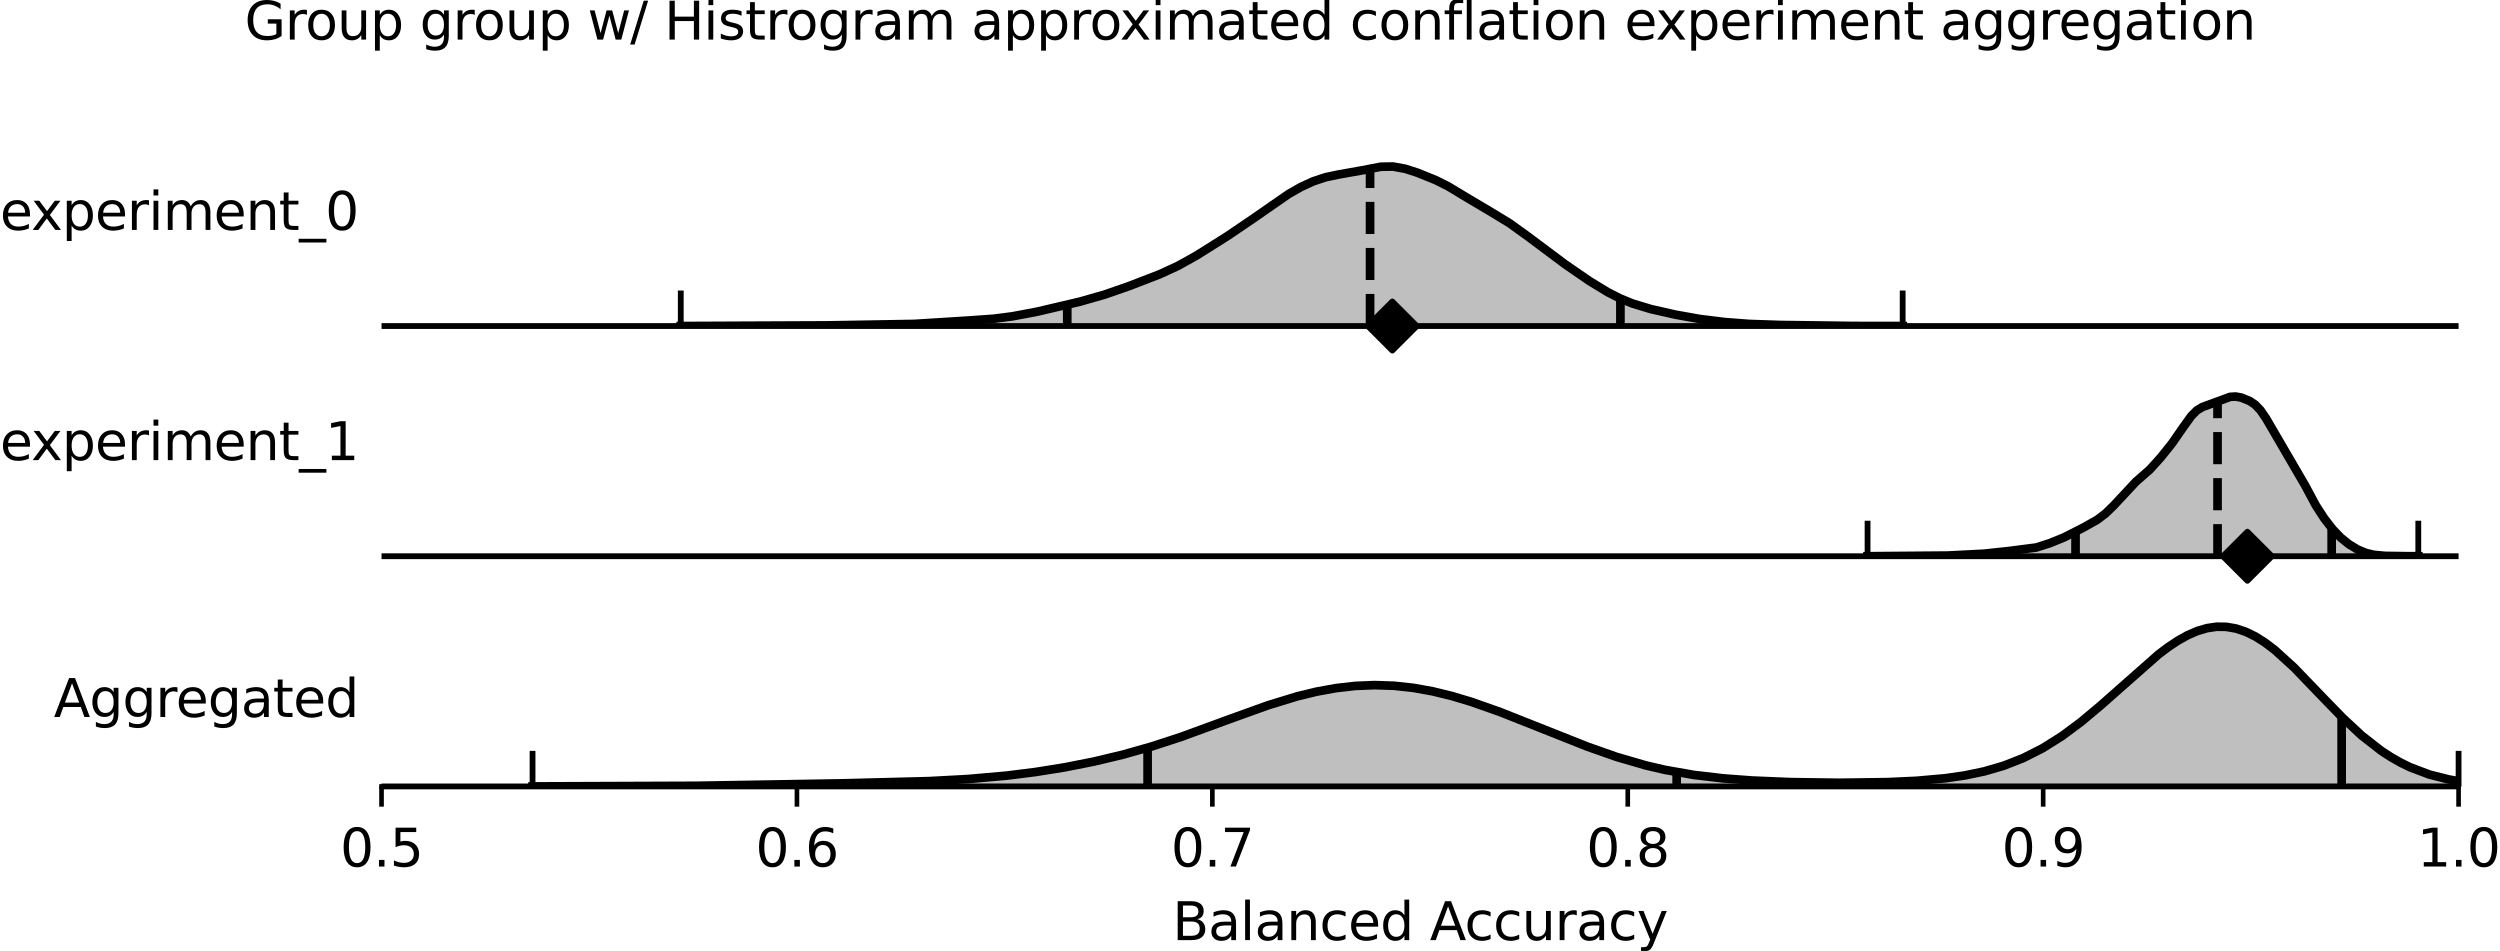 <?xml version="1.0" encoding="utf-8" standalone="no"?>
<!DOCTYPE svg PUBLIC "-//W3C//DTD SVG 1.1//EN"
  "http://www.w3.org/Graphics/SVG/1.1/DTD/svg11.dtd">
<svg xmlns:xlink="http://www.w3.org/1999/xlink" width="431.946pt" height="164.301pt" viewBox="0 0 431.946 164.301" xmlns="http://www.w3.org/2000/svg" version="1.1">
 <defs>
  <style type="text/css">*{stroke-linejoin: round; stroke-linecap: butt}</style>
 </defs>
 <g id="figure_1">
  <g id="patch_1">
   <path d="M 0 164.301
L 431.946 164.301
L 431.946 0
L 0 0
L 0 164.301
z
" style="fill: none"/>
  </g>
  <g id="axes_1">
   <g id="patch_2">
    <path d="M 65.921 56.333
L 424.79 56.333
L 424.79 27.36
L 65.921 27.36
L 65.921 56.333
z
" style="fill: none"/>
   </g>
   <g id="FillBetweenPolyCollection_1">
    <defs>
     <path id="m23f44a1546" d="M 117.622 -107.967
L 117.622 -107.968
L 118.683 -107.968
L 119.744 -107.968
L 120.805 -107.969
L 121.866 -107.971
L 122.926 -107.974
L 123.987 -107.978
L 125.048 -107.984
L 126.109 -107.991
L 127.17 -108
L 128.231 -108.01
L 129.292 -108.02
L 130.353 -108.029
L 131.414 -108.036
L 132.474 -108.04
L 133.535 -108.041
L 134.596 -108.04
L 135.657 -108.038
L 136.718 -108.036
L 137.779 -108.036
L 138.84 -108.039
L 139.901 -108.046
L 140.962 -108.056
L 142.022 -108.068
L 143.083 -108.082
L 144.144 -108.095
L 145.205 -108.108
L 146.266 -108.118
L 147.327 -108.127
L 148.388 -108.134
L 149.449 -108.138
L 150.51 -108.141
L 151.57 -108.144
L 152.631 -108.149
L 153.692 -108.161
L 154.753 -108.182
L 155.814 -108.217
L 156.875 -108.266
L 157.936 -108.331
L 158.997 -108.408
L 160.058 -108.492
L 161.119 -108.576
L 162.179 -108.656
L 163.24 -108.726
L 164.301 -108.786
L 165.362 -108.836
L 166.423 -108.882
L 167.484 -108.929
L 168.545 -108.983
L 169.606 -109.049
L 170.667 -109.131
L 171.727 -109.23
L 172.788 -109.349
L 173.849 -109.487
L 174.91 -109.644
L 175.971 -109.818
L 177.032 -110.01
L 178.093 -110.218
L 179.154 -110.44
L 180.215 -110.673
L 181.275 -110.914
L 182.336 -111.159
L 183.397 -111.408
L 184.458 -111.659
L 185.519 -111.915
L 186.58 -112.179
L 187.641 -112.456
L 188.702 -112.749
L 189.763 -113.061
L 190.823 -113.391
L 191.884 -113.74
L 192.945 -114.104
L 194.006 -114.48
L 195.067 -114.866
L 196.128 -115.26
L 197.189 -115.66
L 198.25 -116.066
L 199.311 -116.482
L 200.371 -116.914
L 201.432 -117.369
L 202.493 -117.855
L 203.554 -118.377
L 204.615 -118.937
L 205.676 -119.531
L 206.737 -120.154
L 207.798 -120.798
L 208.859 -121.457
L 209.919 -122.127
L 210.98 -122.805
L 212.041 -123.492
L 213.102 -124.19
L 214.163 -124.901
L 215.224 -125.628
L 216.285 -126.37
L 217.346 -127.125
L 218.407 -127.886
L 219.467 -128.644
L 220.528 -129.388
L 221.589 -130.105
L 222.65 -130.784
L 223.711 -131.416
L 224.772 -131.994
L 225.833 -132.513
L 226.894 -132.968
L 227.955 -133.354
L 229.015 -133.671
L 230.076 -133.922
L 231.137 -134.122
L 232.198 -134.294
L 233.259 -134.466
L 234.32 -134.659
L 235.381 -134.878
L 236.442 -135.111
L 237.503 -135.327
L 238.563 -135.489
L 239.624 -135.561
L 240.685 -135.524
L 241.746 -135.377
L 242.807 -135.133
L 243.868 -134.817
L 244.929 -134.452
L 245.99 -134.052
L 247.051 -133.624
L 248.112 -133.161
L 249.172 -132.654
L 250.233 -132.094
L 251.294 -131.484
L 252.355 -130.836
L 253.416 -130.171
L 254.477 -129.511
L 255.538 -128.872
L 256.599 -128.256
L 257.66 -127.652
L 258.72 -127.041
L 259.781 -126.401
L 260.842 -125.718
L 261.903 -124.987
L 262.964 -124.216
L 264.025 -123.419
L 265.086 -122.609
L 266.147 -121.8
L 267.208 -120.999
L 268.268 -120.209
L 269.329 -119.429
L 270.39 -118.661
L 271.451 -117.906
L 272.512 -117.165
L 273.573 -116.442
L 274.634 -115.739
L 275.695 -115.061
L 276.756 -114.413
L 277.816 -113.802
L 278.877 -113.238
L 279.938 -112.725
L 280.999 -112.267
L 282.06 -111.861
L 283.121 -111.502
L 284.182 -111.183
L 285.243 -110.895
L 286.304 -110.631
L 287.364 -110.386
L 288.425 -110.154
L 289.486 -109.935
L 290.547 -109.726
L 291.608 -109.53
L 292.669 -109.347
L 293.73 -109.179
L 294.791 -109.026
L 295.852 -108.889
L 296.912 -108.766
L 297.973 -108.656
L 299.034 -108.557
L 300.095 -108.47
L 301.156 -108.393
L 302.217 -108.329
L 303.278 -108.277
L 304.339 -108.236
L 305.4 -108.204
L 306.46 -108.177
L 307.521 -108.153
L 308.582 -108.129
L 309.643 -108.105
L 310.704 -108.081
L 311.765 -108.059
L 312.826 -108.039
L 313.887 -108.022
L 314.948 -108.01
L 316.008 -108.001
L 317.069 -107.994
L 318.13 -107.989
L 319.191 -107.985
L 320.252 -107.981
L 321.313 -107.977
L 322.374 -107.974
L 323.435 -107.972
L 324.496 -107.97
L 325.557 -107.969
L 326.617 -107.968
L 327.678 -107.968
L 328.739 -107.967
L 328.739 -107.967
L 328.739 -107.967
L 327.678 -107.967
L 326.617 -107.967
L 325.557 -107.967
L 324.496 -107.967
L 323.435 -107.967
L 322.374 -107.967
L 321.313 -107.967
L 320.252 -107.967
L 319.191 -107.967
L 318.13 -107.967
L 317.069 -107.967
L 316.008 -107.967
L 314.948 -107.967
L 313.887 -107.967
L 312.826 -107.967
L 311.765 -107.967
L 310.704 -107.967
L 309.643 -107.967
L 308.582 -107.967
L 307.521 -107.967
L 306.46 -107.967
L 305.4 -107.967
L 304.339 -107.967
L 303.278 -107.967
L 302.217 -107.967
L 301.156 -107.967
L 300.095 -107.967
L 299.034 -107.967
L 297.973 -107.967
L 296.912 -107.967
L 295.852 -107.967
L 294.791 -107.967
L 293.73 -107.967
L 292.669 -107.967
L 291.608 -107.967
L 290.547 -107.967
L 289.486 -107.967
L 288.425 -107.967
L 287.364 -107.967
L 286.304 -107.967
L 285.243 -107.967
L 284.182 -107.967
L 283.121 -107.967
L 282.06 -107.967
L 280.999 -107.967
L 279.938 -107.967
L 278.877 -107.967
L 277.816 -107.967
L 276.756 -107.967
L 275.695 -107.967
L 274.634 -107.967
L 273.573 -107.967
L 272.512 -107.967
L 271.451 -107.967
L 270.39 -107.967
L 269.329 -107.967
L 268.268 -107.967
L 267.208 -107.967
L 266.147 -107.967
L 265.086 -107.967
L 264.025 -107.967
L 262.964 -107.967
L 261.903 -107.967
L 260.842 -107.967
L 259.781 -107.967
L 258.72 -107.967
L 257.66 -107.967
L 256.599 -107.967
L 255.538 -107.967
L 254.477 -107.967
L 253.416 -107.967
L 252.355 -107.967
L 251.294 -107.967
L 250.233 -107.967
L 249.172 -107.967
L 248.112 -107.967
L 247.051 -107.967
L 245.99 -107.967
L 244.929 -107.967
L 243.868 -107.967
L 242.807 -107.967
L 241.746 -107.967
L 240.685 -107.967
L 239.624 -107.967
L 238.563 -107.967
L 237.503 -107.967
L 236.442 -107.967
L 235.381 -107.967
L 234.32 -107.967
L 233.259 -107.967
L 232.198 -107.967
L 231.137 -107.967
L 230.076 -107.967
L 229.015 -107.967
L 227.955 -107.967
L 226.894 -107.967
L 225.833 -107.967
L 224.772 -107.967
L 223.711 -107.967
L 222.65 -107.967
L 221.589 -107.967
L 220.528 -107.967
L 219.467 -107.967
L 218.407 -107.967
L 217.346 -107.967
L 216.285 -107.967
L 215.224 -107.967
L 214.163 -107.967
L 213.102 -107.967
L 212.041 -107.967
L 210.98 -107.967
L 209.919 -107.967
L 208.859 -107.967
L 207.798 -107.967
L 206.737 -107.967
L 205.676 -107.967
L 204.615 -107.967
L 203.554 -107.967
L 202.493 -107.967
L 201.432 -107.967
L 200.371 -107.967
L 199.311 -107.967
L 198.25 -107.967
L 197.189 -107.967
L 196.128 -107.967
L 195.067 -107.967
L 194.006 -107.967
L 192.945 -107.967
L 191.884 -107.967
L 190.823 -107.967
L 189.763 -107.967
L 188.702 -107.967
L 187.641 -107.967
L 186.58 -107.967
L 185.519 -107.967
L 184.458 -107.967
L 183.397 -107.967
L 182.336 -107.967
L 181.275 -107.967
L 180.215 -107.967
L 179.154 -107.967
L 178.093 -107.967
L 177.032 -107.967
L 175.971 -107.967
L 174.91 -107.967
L 173.849 -107.967
L 172.788 -107.967
L 171.727 -107.967
L 170.667 -107.967
L 169.606 -107.967
L 168.545 -107.967
L 167.484 -107.967
L 166.423 -107.967
L 165.362 -107.967
L 164.301 -107.967
L 163.24 -107.967
L 162.179 -107.967
L 161.119 -107.967
L 160.058 -107.967
L 158.997 -107.967
L 157.936 -107.967
L 156.875 -107.967
L 155.814 -107.967
L 154.753 -107.967
L 153.692 -107.967
L 152.631 -107.967
L 151.57 -107.967
L 150.51 -107.967
L 149.449 -107.967
L 148.388 -107.967
L 147.327 -107.967
L 146.266 -107.967
L 145.205 -107.967
L 144.144 -107.967
L 143.083 -107.967
L 142.022 -107.967
L 140.962 -107.967
L 139.901 -107.967
L 138.84 -107.967
L 137.779 -107.967
L 136.718 -107.967
L 135.657 -107.967
L 134.596 -107.967
L 133.535 -107.967
L 132.474 -107.967
L 131.414 -107.967
L 130.353 -107.967
L 129.292 -107.967
L 128.231 -107.967
L 127.17 -107.967
L 126.109 -107.967
L 125.048 -107.967
L 123.987 -107.967
L 122.926 -107.967
L 121.866 -107.967
L 120.805 -107.967
L 119.744 -107.967
L 118.683 -107.967
L 117.622 -107.967
z
" style="stroke: #808080; stroke-opacity: 0.5"/>
    </defs>
    <g clip-path="url(#pe432bc657a)">
     <use xlink:href="#m23f44a1546" x="0" y="164.301" style="fill: #808080; fill-opacity: 0.5; stroke: #808080; stroke-opacity: 0.5"/>
    </g>
   </g>
   <g id="LineCollection_1">
    <path d="M 236.717 56.333
L 236.717 29.133
" clip-path="url(#pe432bc657a)" style="fill: none; stroke-dasharray: 5.55,2.4; stroke-dashoffset: 0; stroke: #000000; stroke-width: 1.5"/>
   </g>
   <g id="LineCollection_2">
    <path d="M 184.397 56.333
L 184.397 52.656
" clip-path="url(#pe432bc657a)" style="fill: none; stroke: #000000; stroke-width: 1.5"/>
   </g>
   <g id="LineCollection_3">
    <path d="M 279.972 56.333
L 279.972 51.59
" clip-path="url(#pe432bc657a)" style="fill: none; stroke: #000000; stroke-width: 1.5"/>
   </g>
   <g id="matplotlib.axis_1"/>
   <g id="matplotlib.axis_2">
    <g id="text_1">
     <!-- experiment_0 -->
     <g transform="translate(0 39.725) scale(0.09 -0.09)">
      <defs>
       <path id="DejaVuSans-65" d="M 3597 1894
L 3597 1613
L 953 1613
Q 991 1019 1311 708
Q 1631 397 2203 397
Q 2534 397 2845 478
Q 3156 559 3463 722
L 3463 178
Q 3153 47 2828 -22
Q 2503 -91 2169 -91
Q 1331 -91 842 396
Q 353 884 353 1716
Q 353 2575 817 3079
Q 1281 3584 2069 3584
Q 2775 3584 3186 3129
Q 3597 2675 3597 1894
z
M 3022 2063
Q 3016 2534 2758 2815
Q 2500 3097 2075 3097
Q 1594 3097 1305 2825
Q 1016 2553 972 2059
L 3022 2063
z
" transform="scale(0.016)"/>
       <path id="DejaVuSans-78" d="M 3513 3500
L 2247 1797
L 3578 0
L 2900 0
L 1881 1375
L 863 0
L 184 0
L 1544 1831
L 300 3500
L 978 3500
L 1906 2253
L 2834 3500
L 3513 3500
z
" transform="scale(0.016)"/>
       <path id="DejaVuSans-70" d="M 1159 525
L 1159 -1331
L 581 -1331
L 581 3500
L 1159 3500
L 1159 2969
Q 1341 3281 1617 3432
Q 1894 3584 2278 3584
Q 2916 3584 3314 3078
Q 3713 2572 3713 1747
Q 3713 922 3314 415
Q 2916 -91 2278 -91
Q 1894 -91 1617 61
Q 1341 213 1159 525
z
M 3116 1747
Q 3116 2381 2855 2742
Q 2594 3103 2138 3103
Q 1681 3103 1420 2742
Q 1159 2381 1159 1747
Q 1159 1113 1420 752
Q 1681 391 2138 391
Q 2594 391 2855 752
Q 3116 1113 3116 1747
z
" transform="scale(0.016)"/>
       <path id="DejaVuSans-72" d="M 2631 2963
Q 2534 3019 2420 3045
Q 2306 3072 2169 3072
Q 1681 3072 1420 2755
Q 1159 2438 1159 1844
L 1159 0
L 581 0
L 581 3500
L 1159 3500
L 1159 2956
Q 1341 3275 1631 3429
Q 1922 3584 2338 3584
Q 2397 3584 2469 3576
Q 2541 3569 2628 3553
L 2631 2963
z
" transform="scale(0.016)"/>
       <path id="DejaVuSans-69" d="M 603 3500
L 1178 3500
L 1178 0
L 603 0
L 603 3500
z
M 603 4863
L 1178 4863
L 1178 4134
L 603 4134
L 603 4863
z
" transform="scale(0.016)"/>
       <path id="DejaVuSans-6d" d="M 3328 2828
Q 3544 3216 3844 3400
Q 4144 3584 4550 3584
Q 5097 3584 5394 3201
Q 5691 2819 5691 2113
L 5691 0
L 5113 0
L 5113 2094
Q 5113 2597 4934 2840
Q 4756 3084 4391 3084
Q 3944 3084 3684 2787
Q 3425 2491 3425 1978
L 3425 0
L 2847 0
L 2847 2094
Q 2847 2600 2669 2842
Q 2491 3084 2119 3084
Q 1678 3084 1418 2786
Q 1159 2488 1159 1978
L 1159 0
L 581 0
L 581 3500
L 1159 3500
L 1159 2956
Q 1356 3278 1631 3431
Q 1906 3584 2284 3584
Q 2666 3584 2933 3390
Q 3200 3197 3328 2828
z
" transform="scale(0.016)"/>
       <path id="DejaVuSans-6e" d="M 3513 2113
L 3513 0
L 2938 0
L 2938 2094
Q 2938 2591 2744 2837
Q 2550 3084 2163 3084
Q 1697 3084 1428 2787
Q 1159 2491 1159 1978
L 1159 0
L 581 0
L 581 3500
L 1159 3500
L 1159 2956
Q 1366 3272 1645 3428
Q 1925 3584 2291 3584
Q 2894 3584 3203 3211
Q 3513 2838 3513 2113
z
" transform="scale(0.016)"/>
       <path id="DejaVuSans-74" d="M 1172 4494
L 1172 3500
L 2356 3500
L 2356 3053
L 1172 3053
L 1172 1153
Q 1172 725 1289 603
Q 1406 481 1766 481
L 2356 481
L 2356 0
L 1766 0
Q 1100 0 847 248
Q 594 497 594 1153
L 594 3053
L 172 3053
L 172 3500
L 594 3500
L 594 4494
L 1172 4494
z
" transform="scale(0.016)"/>
       <path id="DejaVuSans-5f" d="M 3263 -1063
L 3263 -1509
L -63 -1509
L -63 -1063
L 3263 -1063
z
" transform="scale(0.016)"/>
       <path id="DejaVuSans-30" d="M 2034 4250
Q 1547 4250 1301 3770
Q 1056 3291 1056 2328
Q 1056 1369 1301 889
Q 1547 409 2034 409
Q 2525 409 2770 889
Q 3016 1369 3016 2328
Q 3016 3291 2770 3770
Q 2525 4250 2034 4250
z
M 2034 4750
Q 2819 4750 3233 4129
Q 3647 3509 3647 2328
Q 3647 1150 3233 529
Q 2819 -91 2034 -91
Q 1250 -91 836 529
Q 422 1150 422 2328
Q 422 3509 836 4129
Q 1250 4750 2034 4750
z
" transform="scale(0.016)"/>
      </defs>
      <use xlink:href="#DejaVuSans-65"/>
      <use xlink:href="#DejaVuSans-78" transform="translate(59.773 0)"/>
      <use xlink:href="#DejaVuSans-70" transform="translate(118.953 0)"/>
      <use xlink:href="#DejaVuSans-65" transform="translate(182.43 0)"/>
      <use xlink:href="#DejaVuSans-72" transform="translate(243.953 0)"/>
      <use xlink:href="#DejaVuSans-69" transform="translate(285.066 0)"/>
      <use xlink:href="#DejaVuSans-6d" transform="translate(312.85 0)"/>
      <use xlink:href="#DejaVuSans-65" transform="translate(410.262 0)"/>
      <use xlink:href="#DejaVuSans-6e" transform="translate(471.785 0)"/>
      <use xlink:href="#DejaVuSans-74" transform="translate(535.164 0)"/>
      <use xlink:href="#DejaVuSans-5f" transform="translate(574.373 0)"/>
      <use xlink:href="#DejaVuSans-30" transform="translate(624.373 0)"/>
     </g>
    </g>
   </g>
   <g id="line2d_1">
    <path d="M 117.622 56.333
L 143.083 56.219
L 157.936 55.969
L 167.484 55.371
L 171.727 55.07
L 174.91 54.657
L 179.154 53.86
L 186.58 52.121
L 190.823 50.909
L 195.067 49.434
L 200.371 47.387
L 203.554 45.923
L 206.737 44.147
L 212.041 40.808
L 216.285 37.931
L 222.65 33.517
L 224.772 32.307
L 226.894 31.333
L 229.015 30.63
L 231.137 30.179
L 235.381 29.422
L 238.563 28.812
L 240.685 28.776
L 242.807 29.167
L 244.929 29.849
L 248.112 31.14
L 250.233 32.207
L 253.416 34.13
L 257.66 36.649
L 260.842 38.583
L 264.025 40.882
L 270.39 45.64
L 274.634 48.561
L 277.816 50.498
L 279.938 51.575
L 282.06 52.44
L 285.243 53.405
L 289.486 54.366
L 293.73 55.122
L 297.973 55.644
L 302.217 55.971
L 307.521 56.148
L 320.252 56.32
L 328.739 56.333
L 328.739 56.333
" clip-path="url(#pe432bc657a)" style="fill: none; stroke: #000000; stroke-width: 1.5; stroke-linecap: square"/>
   </g>
   <g id="PathCollection_1">
    <defs>
     <path id="m152ead2de3" d="M -0 4.243
L 4.243 0
L 0 -4.243
L -4.243 -0
z
" style="stroke: #000000"/>
    </defs>
    <g>
     <use xlink:href="#m152ead2de3" x="240.562" y="56.333" style="stroke: #000000"/>
    </g>
   </g>
   <g id="LineCollection_4">
    <path d="M 424.79 56.333
L 65.921 56.333
" style="fill: none; stroke: #000000"/>
   </g>
   <g id="LineCollection_5">
    <path d="M 117.622 56.333
L 117.622 50.192
" style="fill: none; stroke: #000000"/>
   </g>
   <g id="LineCollection_6">
    <path d="M 328.739 56.333
L 328.739 50.192
" style="fill: none; stroke: #000000"/>
   </g>
  </g>
  <g id="axes_2">
   <g id="patch_3">
    <path d="M 65.921 96.107
L 424.79 96.107
L 424.79 67.133
L 65.921 67.133
L 65.921 96.107
z
" style="fill: none"/>
   </g>
   <g id="FillBetweenPolyCollection_2">
    <defs>
     <path id="me7e0dd14dd" d="M 322.674 -68.194
L 322.674 -68.194
L 323.152 -68.194
L 323.631 -68.195
L 324.109 -68.196
L 324.587 -68.197
L 325.065 -68.199
L 325.543 -68.201
L 326.021 -68.205
L 326.5 -68.21
L 326.978 -68.215
L 327.456 -68.221
L 327.934 -68.228
L 328.412 -68.235
L 328.89 -68.243
L 329.369 -68.251
L 329.847 -68.26
L 330.325 -68.269
L 330.803 -68.278
L 331.281 -68.285
L 331.759 -68.29
L 332.238 -68.292
L 332.716 -68.291
L 333.194 -68.287
L 333.672 -68.282
L 334.15 -68.278
L 334.628 -68.277
L 335.107 -68.279
L 335.585 -68.286
L 336.063 -68.297
L 336.541 -68.311
L 337.019 -68.328
L 337.497 -68.345
L 337.976 -68.363
L 338.454 -68.38
L 338.932 -68.397
L 339.41 -68.415
L 339.888 -68.435
L 340.366 -68.458
L 340.845 -68.486
L 341.323 -68.518
L 341.801 -68.553
L 342.279 -68.59
L 342.757 -68.629
L 343.235 -68.669
L 343.714 -68.709
L 344.192 -68.752
L 344.67 -68.799
L 345.148 -68.851
L 345.626 -68.907
L 346.104 -68.968
L 346.583 -69.029
L 347.061 -69.089
L 347.539 -69.143
L 348.017 -69.191
L 348.495 -69.232
L 348.973 -69.269
L 349.452 -69.308
L 349.93 -69.355
L 350.408 -69.415
L 350.886 -69.493
L 351.364 -69.59
L 351.842 -69.706
L 352.321 -69.837
L 352.799 -69.983
L 353.277 -70.139
L 353.755 -70.305
L 354.233 -70.477
L 354.711 -70.656
L 355.19 -70.842
L 355.668 -71.036
L 356.146 -71.24
L 356.624 -71.454
L 357.102 -71.679
L 357.58 -71.914
L 358.059 -72.158
L 358.537 -72.406
L 359.015 -72.656
L 359.493 -72.905
L 359.971 -73.152
L 360.449 -73.4
L 360.928 -73.652
L 361.406 -73.915
L 361.884 -74.195
L 362.362 -74.499
L 362.84 -74.831
L 363.318 -75.193
L 363.797 -75.589
L 364.275 -76.018
L 364.753 -76.483
L 365.231 -76.981
L 365.709 -77.51
L 366.187 -78.059
L 366.666 -78.617
L 367.144 -79.169
L 367.622 -79.699
L 368.1 -80.197
L 368.578 -80.658
L 369.056 -81.085
L 369.535 -81.489
L 370.013 -81.886
L 370.491 -82.291
L 370.969 -82.719
L 371.447 -83.177
L 371.925 -83.669
L 372.404 -84.191
L 372.882 -84.735
L 373.36 -85.296
L 373.838 -85.87
L 374.316 -86.457
L 374.794 -87.061
L 375.273 -87.688
L 375.751 -88.342
L 376.229 -89.024
L 376.707 -89.729
L 377.185 -90.445
L 377.663 -91.153
L 378.142 -91.826
L 378.62 -92.439
L 379.098 -92.967
L 379.576 -93.397
L 380.054 -93.728
L 380.532 -93.974
L 381.011 -94.162
L 381.489 -94.32
L 381.967 -94.478
L 382.445 -94.651
L 382.923 -94.845
L 383.401 -95.053
L 383.88 -95.262
L 384.358 -95.455
L 384.836 -95.616
L 385.314 -95.73
L 385.792 -95.788
L 386.27 -95.785
L 386.749 -95.723
L 387.227 -95.61
L 387.705 -95.455
L 388.183 -95.263
L 388.661 -95.032
L 389.139 -94.751
L 389.618 -94.399
L 390.096 -93.954
L 390.574 -93.403
L 391.052 -92.747
L 391.53 -91.999
L 392.008 -91.191
L 392.487 -90.354
L 392.965 -89.522
L 393.443 -88.713
L 393.921 -87.937
L 394.399 -87.186
L 394.877 -86.448
L 395.356 -85.703
L 395.834 -84.934
L 396.312 -84.126
L 396.79 -83.275
L 397.268 -82.381
L 397.746 -81.456
L 398.225 -80.517
L 398.703 -79.581
L 399.181 -78.667
L 399.659 -77.791
L 400.137 -76.959
L 400.615 -76.176
L 401.094 -75.439
L 401.572 -74.745
L 402.05 -74.09
L 402.528 -73.472
L 403.006 -72.891
L 403.484 -72.351
L 403.963 -71.851
L 404.441 -71.393
L 404.919 -70.976
L 405.397 -70.595
L 405.875 -70.247
L 406.353 -69.929
L 406.832 -69.639
L 407.31 -69.376
L 407.788 -69.144
L 408.266 -68.941
L 408.744 -68.771
L 409.222 -68.63
L 409.701 -68.518
L 410.179 -68.43
L 410.657 -68.364
L 411.135 -68.315
L 411.613 -68.28
L 412.091 -68.255
L 412.57 -68.237
L 413.048 -68.225
L 413.526 -68.216
L 414.004 -68.209
L 414.482 -68.205
L 414.96 -68.201
L 415.439 -68.198
L 415.917 -68.197
L 416.395 -68.195
L 416.873 -68.195
L 417.351 -68.194
L 417.829 -68.194
L 417.829 -68.194
L 417.829 -68.194
L 417.351 -68.194
L 416.873 -68.194
L 416.395 -68.194
L 415.917 -68.194
L 415.439 -68.194
L 414.96 -68.194
L 414.482 -68.194
L 414.004 -68.194
L 413.526 -68.194
L 413.048 -68.194
L 412.57 -68.194
L 412.091 -68.194
L 411.613 -68.194
L 411.135 -68.194
L 410.657 -68.194
L 410.179 -68.194
L 409.701 -68.194
L 409.222 -68.194
L 408.744 -68.194
L 408.266 -68.194
L 407.788 -68.194
L 407.31 -68.194
L 406.832 -68.194
L 406.353 -68.194
L 405.875 -68.194
L 405.397 -68.194
L 404.919 -68.194
L 404.441 -68.194
L 403.963 -68.194
L 403.484 -68.194
L 403.006 -68.194
L 402.528 -68.194
L 402.05 -68.194
L 401.572 -68.194
L 401.094 -68.194
L 400.615 -68.194
L 400.137 -68.194
L 399.659 -68.194
L 399.181 -68.194
L 398.703 -68.194
L 398.225 -68.194
L 397.746 -68.194
L 397.268 -68.194
L 396.79 -68.194
L 396.312 -68.194
L 395.834 -68.194
L 395.356 -68.194
L 394.877 -68.194
L 394.399 -68.194
L 393.921 -68.194
L 393.443 -68.194
L 392.965 -68.194
L 392.487 -68.194
L 392.008 -68.194
L 391.53 -68.194
L 391.052 -68.194
L 390.574 -68.194
L 390.096 -68.194
L 389.618 -68.194
L 389.139 -68.194
L 388.661 -68.194
L 388.183 -68.194
L 387.705 -68.194
L 387.227 -68.194
L 386.749 -68.194
L 386.27 -68.194
L 385.792 -68.194
L 385.314 -68.194
L 384.836 -68.194
L 384.358 -68.194
L 383.88 -68.194
L 383.401 -68.194
L 382.923 -68.194
L 382.445 -68.194
L 381.967 -68.194
L 381.489 -68.194
L 381.011 -68.194
L 380.532 -68.194
L 380.054 -68.194
L 379.576 -68.194
L 379.098 -68.194
L 378.62 -68.194
L 378.142 -68.194
L 377.663 -68.194
L 377.185 -68.194
L 376.707 -68.194
L 376.229 -68.194
L 375.751 -68.194
L 375.273 -68.194
L 374.794 -68.194
L 374.316 -68.194
L 373.838 -68.194
L 373.36 -68.194
L 372.882 -68.194
L 372.404 -68.194
L 371.925 -68.194
L 371.447 -68.194
L 370.969 -68.194
L 370.491 -68.194
L 370.013 -68.194
L 369.535 -68.194
L 369.056 -68.194
L 368.578 -68.194
L 368.1 -68.194
L 367.622 -68.194
L 367.144 -68.194
L 366.666 -68.194
L 366.187 -68.194
L 365.709 -68.194
L 365.231 -68.194
L 364.753 -68.194
L 364.275 -68.194
L 363.797 -68.194
L 363.318 -68.194
L 362.84 -68.194
L 362.362 -68.194
L 361.884 -68.194
L 361.406 -68.194
L 360.928 -68.194
L 360.449 -68.194
L 359.971 -68.194
L 359.493 -68.194
L 359.015 -68.194
L 358.537 -68.194
L 358.059 -68.194
L 357.58 -68.194
L 357.102 -68.194
L 356.624 -68.194
L 356.146 -68.194
L 355.668 -68.194
L 355.19 -68.194
L 354.711 -68.194
L 354.233 -68.194
L 353.755 -68.194
L 353.277 -68.194
L 352.799 -68.194
L 352.321 -68.194
L 351.842 -68.194
L 351.364 -68.194
L 350.886 -68.194
L 350.408 -68.194
L 349.93 -68.194
L 349.452 -68.194
L 348.973 -68.194
L 348.495 -68.194
L 348.017 -68.194
L 347.539 -68.194
L 347.061 -68.194
L 346.583 -68.194
L 346.104 -68.194
L 345.626 -68.194
L 345.148 -68.194
L 344.67 -68.194
L 344.192 -68.194
L 343.714 -68.194
L 343.235 -68.194
L 342.757 -68.194
L 342.279 -68.194
L 341.801 -68.194
L 341.323 -68.194
L 340.845 -68.194
L 340.366 -68.194
L 339.888 -68.194
L 339.41 -68.194
L 338.932 -68.194
L 338.454 -68.194
L 337.976 -68.194
L 337.497 -68.194
L 337.019 -68.194
L 336.541 -68.194
L 336.063 -68.194
L 335.585 -68.194
L 335.107 -68.194
L 334.628 -68.194
L 334.15 -68.194
L 333.672 -68.194
L 333.194 -68.194
L 332.716 -68.194
L 332.238 -68.194
L 331.759 -68.194
L 331.281 -68.194
L 330.803 -68.194
L 330.325 -68.194
L 329.847 -68.194
L 329.369 -68.194
L 328.89 -68.194
L 328.412 -68.194
L 327.934 -68.194
L 327.456 -68.194
L 326.978 -68.194
L 326.5 -68.194
L 326.021 -68.194
L 325.543 -68.194
L 325.065 -68.194
L 324.587 -68.194
L 324.109 -68.194
L 323.631 -68.194
L 323.152 -68.194
L 322.674 -68.194
z
" style="stroke: #808080; stroke-opacity: 0.5"/>
    </defs>
    <g clip-path="url(#p5562b90744)">
     <use xlink:href="#me7e0dd14dd" x="0" y="164.301" style="fill: #808080; fill-opacity: 0.5; stroke: #808080; stroke-opacity: 0.5"/>
    </g>
   </g>
   <g id="LineCollection_7">
    <path d="M 383.143 96.107
L 383.143 69.36
" clip-path="url(#p5562b90744)" style="fill: none; stroke-dasharray: 5.55,2.4; stroke-dashoffset: 0; stroke: #000000; stroke-width: 1.5"/>
   </g>
   <g id="LineCollection_8">
    <path d="M 358.609 96.107
L 358.609 91.857
" clip-path="url(#p5562b90744)" style="fill: none; stroke: #000000; stroke-width: 1.5"/>
   </g>
   <g id="LineCollection_9">
    <path d="M 402.864 96.107
L 402.864 91.236
" clip-path="url(#p5562b90744)" style="fill: none; stroke: #000000; stroke-width: 1.5"/>
   </g>
   <g id="matplotlib.axis_3"/>
   <g id="matplotlib.axis_4">
    <g id="text_2">
     <!-- experiment_1 -->
     <g transform="translate(0 79.498) scale(0.09 -0.09)">
      <defs>
       <path id="DejaVuSans-31" d="M 794 531
L 1825 531
L 1825 4091
L 703 3866
L 703 4441
L 1819 4666
L 2450 4666
L 2450 531
L 3481 531
L 3481 0
L 794 0
L 794 531
z
" transform="scale(0.016)"/>
      </defs>
      <use xlink:href="#DejaVuSans-65"/>
      <use xlink:href="#DejaVuSans-78" transform="translate(59.773 0)"/>
      <use xlink:href="#DejaVuSans-70" transform="translate(118.953 0)"/>
      <use xlink:href="#DejaVuSans-65" transform="translate(182.43 0)"/>
      <use xlink:href="#DejaVuSans-72" transform="translate(243.953 0)"/>
      <use xlink:href="#DejaVuSans-69" transform="translate(285.066 0)"/>
      <use xlink:href="#DejaVuSans-6d" transform="translate(312.85 0)"/>
      <use xlink:href="#DejaVuSans-65" transform="translate(410.262 0)"/>
      <use xlink:href="#DejaVuSans-6e" transform="translate(471.785 0)"/>
      <use xlink:href="#DejaVuSans-74" transform="translate(535.164 0)"/>
      <use xlink:href="#DejaVuSans-5f" transform="translate(574.373 0)"/>
      <use xlink:href="#DejaVuSans-31" transform="translate(624.373 0)"/>
     </g>
    </g>
   </g>
   <g id="line2d_2">
    <path d="M 322.674 96.106
L 336.541 95.99
L 342.757 95.672
L 347.061 95.212
L 351.842 94.595
L 354.233 93.824
L 356.624 92.847
L 359.971 91.148
L 362.362 89.802
L 363.797 88.712
L 365.231 87.319
L 369.056 83.216
L 371.447 81.123
L 373.36 79.005
L 375.273 76.613
L 377.185 73.855
L 378.62 71.862
L 379.576 70.903
L 380.532 70.326
L 385.314 68.571
L 386.27 68.516
L 387.227 68.691
L 388.661 69.268
L 389.618 69.902
L 390.574 70.897
L 391.53 72.301
L 398.225 83.784
L 400.137 87.341
L 401.572 89.556
L 403.006 91.409
L 404.441 92.907
L 405.875 94.053
L 407.31 94.924
L 408.744 95.53
L 410.179 95.87
L 412.091 96.046
L 416.395 96.105
L 417.829 96.106
L 417.829 96.106
" clip-path="url(#p5562b90744)" style="fill: none; stroke: #000000; stroke-width: 1.5; stroke-linecap: square"/>
   </g>
   <g id="PathCollection_2">
    <g>
     <use xlink:href="#m152ead2de3" x="388.302" y="96.107" style="stroke: #000000"/>
    </g>
   </g>
   <g id="LineCollection_10">
    <path d="M 424.79 96.107
L 65.921 96.107
" style="fill: none; stroke: #000000"/>
   </g>
   <g id="LineCollection_11">
    <path d="M 322.674 96.107
L 322.674 89.966
" style="fill: none; stroke: #000000"/>
   </g>
   <g id="LineCollection_12">
    <path d="M 417.829 96.107
L 417.829 89.966
" style="fill: none; stroke: #000000"/>
   </g>
  </g>
  <g id="axes_3">
   <g id="patch_4">
    <path d="M 65.921 135.88
L 424.79 135.88
L 424.79 106.907
L 65.921 106.907
L 65.921 135.88
z
" style="fill: none"/>
   </g>
   <g id="FillBetweenPolyCollection_3">
    <defs>
     <path id="mf37981d64f" d="M 92.014 -28.421
L 92.014 -28.421
L 93.686 -28.422
L 95.358 -28.422
L 97.031 -28.423
L 98.703 -28.424
L 100.375 -28.425
L 102.047 -28.427
L 103.72 -28.43
L 105.392 -28.433
L 107.064 -28.437
L 108.736 -28.443
L 110.408 -28.45
L 112.081 -28.459
L 113.753 -28.469
L 115.425 -28.482
L 117.097 -28.496
L 118.77 -28.513
L 120.442 -28.532
L 122.114 -28.553
L 123.786 -28.576
L 125.459 -28.601
L 127.131 -28.627
L 128.803 -28.655
L 130.475 -28.684
L 132.148 -28.713
L 133.82 -28.743
L 135.492 -28.774
L 137.164 -28.804
L 138.837 -28.834
L 140.509 -28.864
L 142.181 -28.894
L 143.853 -28.924
L 145.526 -28.954
L 147.198 -28.985
L 148.87 -29.018
L 150.542 -29.052
L 152.214 -29.088
L 153.887 -29.128
L 155.559 -29.172
L 157.231 -29.222
L 158.903 -29.277
L 160.576 -29.341
L 162.248 -29.414
L 163.92 -29.497
L 165.592 -29.592
L 167.265 -29.7
L 168.937 -29.824
L 170.609 -29.962
L 172.281 -30.118
L 173.954 -30.291
L 175.626 -30.483
L 177.298 -30.693
L 178.97 -30.922
L 180.643 -31.171
L 182.315 -31.439
L 183.987 -31.728
L 185.659 -32.037
L 187.331 -32.367
L 189.004 -32.719
L 190.676 -33.094
L 192.348 -33.493
L 194.02 -33.916
L 195.693 -34.365
L 197.365 -34.838
L 199.037 -35.337
L 200.709 -35.861
L 202.382 -36.409
L 204.054 -36.979
L 205.726 -37.568
L 207.398 -38.173
L 209.071 -38.79
L 210.743 -39.415
L 212.415 -40.041
L 214.087 -40.664
L 215.76 -41.277
L 217.432 -41.874
L 219.104 -42.449
L 220.776 -42.996
L 222.449 -43.509
L 224.121 -43.984
L 225.793 -44.414
L 227.465 -44.797
L 229.137 -45.129
L 230.81 -45.407
L 232.482 -45.627
L 234.154 -45.788
L 235.826 -45.889
L 237.499 -45.928
L 239.171 -45.904
L 240.843 -45.816
L 242.515 -45.667
L 244.188 -45.455
L 245.86 -45.184
L 247.532 -44.855
L 249.204 -44.472
L 250.877 -44.037
L 252.549 -43.556
L 254.221 -43.033
L 255.893 -42.472
L 257.566 -41.88
L 259.238 -41.26
L 260.91 -40.619
L 262.582 -39.96
L 264.255 -39.289
L 265.927 -38.612
L 267.599 -37.932
L 269.271 -37.255
L 270.943 -36.585
L 272.616 -35.929
L 274.288 -35.29
L 275.96 -34.674
L 277.632 -34.084
L 279.305 -33.526
L 280.977 -33.002
L 282.649 -32.514
L 284.321 -32.066
L 285.994 -31.657
L 287.666 -31.287
L 289.338 -30.957
L 291.01 -30.664
L 292.683 -30.406
L 294.355 -30.181
L 296.027 -29.986
L 297.699 -29.817
L 299.372 -29.672
L 301.044 -29.549
L 302.716 -29.444
L 304.388 -29.355
L 306.061 -29.28
L 307.733 -29.218
L 309.405 -29.167
L 311.077 -29.126
L 312.749 -29.094
L 314.422 -29.071
L 316.094 -29.057
L 317.766 -29.051
L 319.438 -29.054
L 321.111 -29.066
L 322.783 -29.088
L 324.455 -29.12
L 326.127 -29.165
L 327.8 -29.224
L 329.472 -29.299
L 331.144 -29.395
L 332.816 -29.513
L 334.489 -29.66
L 336.161 -29.84
L 337.833 -30.06
L 339.505 -30.326
L 341.178 -30.645
L 342.85 -31.025
L 344.522 -31.474
L 346.194 -32
L 347.867 -32.609
L 349.539 -33.309
L 351.211 -34.105
L 352.883 -35.001
L 354.555 -35.999
L 356.228 -37.097
L 357.9 -38.293
L 359.572 -39.581
L 361.244 -40.949
L 362.917 -42.385
L 364.589 -43.872
L 366.261 -45.389
L 367.933 -46.913
L 369.606 -48.416
L 371.278 -49.87
L 372.95 -51.241
L 374.622 -52.499
L 376.295 -53.611
L 377.967 -54.545
L 379.639 -55.273
L 381.311 -55.769
L 382.984 -56.014
L 384.656 -55.995
L 386.328 -55.705
L 388 -55.147
L 389.672 -54.331
L 391.345 -53.276
L 393.017 -52.008
L 394.689 -50.56
L 396.361 -48.969
L 398.034 -47.276
L 399.706 -45.524
L 401.378 -43.754
L 403.05 -42.004
L 404.723 -40.31
L 406.395 -38.702
L 408.067 -37.202
L 409.739 -35.829
L 411.412 -34.593
L 413.084 -33.499
L 414.756 -32.546
L 416.428 -31.73
L 418.101 -31.041
L 419.773 -30.469
L 421.445 -30.001
L 423.117 -29.624
L 424.79 -29.325
L 424.79 -28.421
L 424.79 -28.421
L 423.117 -28.421
L 421.445 -28.421
L 419.773 -28.421
L 418.101 -28.421
L 416.428 -28.421
L 414.756 -28.421
L 413.084 -28.421
L 411.412 -28.421
L 409.739 -28.421
L 408.067 -28.421
L 406.395 -28.421
L 404.723 -28.421
L 403.05 -28.421
L 401.378 -28.421
L 399.706 -28.421
L 398.034 -28.421
L 396.361 -28.421
L 394.689 -28.421
L 393.017 -28.421
L 391.345 -28.421
L 389.672 -28.421
L 388 -28.421
L 386.328 -28.421
L 384.656 -28.421
L 382.984 -28.421
L 381.311 -28.421
L 379.639 -28.421
L 377.967 -28.421
L 376.295 -28.421
L 374.622 -28.421
L 372.95 -28.421
L 371.278 -28.421
L 369.606 -28.421
L 367.933 -28.421
L 366.261 -28.421
L 364.589 -28.421
L 362.917 -28.421
L 361.244 -28.421
L 359.572 -28.421
L 357.9 -28.421
L 356.228 -28.421
L 354.555 -28.421
L 352.883 -28.421
L 351.211 -28.421
L 349.539 -28.421
L 347.867 -28.421
L 346.194 -28.421
L 344.522 -28.421
L 342.85 -28.421
L 341.178 -28.421
L 339.505 -28.421
L 337.833 -28.421
L 336.161 -28.421
L 334.489 -28.421
L 332.816 -28.421
L 331.144 -28.421
L 329.472 -28.421
L 327.8 -28.421
L 326.127 -28.421
L 324.455 -28.421
L 322.783 -28.421
L 321.111 -28.421
L 319.438 -28.421
L 317.766 -28.421
L 316.094 -28.421
L 314.422 -28.421
L 312.749 -28.421
L 311.077 -28.421
L 309.405 -28.421
L 307.733 -28.421
L 306.061 -28.421
L 304.388 -28.421
L 302.716 -28.421
L 301.044 -28.421
L 299.372 -28.421
L 297.699 -28.421
L 296.027 -28.421
L 294.355 -28.421
L 292.683 -28.421
L 291.01 -28.421
L 289.338 -28.421
L 287.666 -28.421
L 285.994 -28.421
L 284.321 -28.421
L 282.649 -28.421
L 280.977 -28.421
L 279.305 -28.421
L 277.632 -28.421
L 275.96 -28.421
L 274.288 -28.421
L 272.616 -28.421
L 270.943 -28.421
L 269.271 -28.421
L 267.599 -28.421
L 265.927 -28.421
L 264.255 -28.421
L 262.582 -28.421
L 260.91 -28.421
L 259.238 -28.421
L 257.566 -28.421
L 255.893 -28.421
L 254.221 -28.421
L 252.549 -28.421
L 250.877 -28.421
L 249.204 -28.421
L 247.532 -28.421
L 245.86 -28.421
L 244.188 -28.421
L 242.515 -28.421
L 240.843 -28.421
L 239.171 -28.421
L 237.499 -28.421
L 235.826 -28.421
L 234.154 -28.421
L 232.482 -28.421
L 230.81 -28.421
L 229.137 -28.421
L 227.465 -28.421
L 225.793 -28.421
L 224.121 -28.421
L 222.449 -28.421
L 220.776 -28.421
L 219.104 -28.421
L 217.432 -28.421
L 215.76 -28.421
L 214.087 -28.421
L 212.415 -28.421
L 210.743 -28.421
L 209.071 -28.421
L 207.398 -28.421
L 205.726 -28.421
L 204.054 -28.421
L 202.382 -28.421
L 200.709 -28.421
L 199.037 -28.421
L 197.365 -28.421
L 195.693 -28.421
L 194.02 -28.421
L 192.348 -28.421
L 190.676 -28.421
L 189.004 -28.421
L 187.331 -28.421
L 185.659 -28.421
L 183.987 -28.421
L 182.315 -28.421
L 180.643 -28.421
L 178.97 -28.421
L 177.298 -28.421
L 175.626 -28.421
L 173.954 -28.421
L 172.281 -28.421
L 170.609 -28.421
L 168.937 -28.421
L 167.265 -28.421
L 165.592 -28.421
L 163.92 -28.421
L 162.248 -28.421
L 160.576 -28.421
L 158.903 -28.421
L 157.231 -28.421
L 155.559 -28.421
L 153.887 -28.421
L 152.214 -28.421
L 150.542 -28.421
L 148.87 -28.421
L 147.198 -28.421
L 145.526 -28.421
L 143.853 -28.421
L 142.181 -28.421
L 140.509 -28.421
L 138.837 -28.421
L 137.164 -28.421
L 135.492 -28.421
L 133.82 -28.421
L 132.148 -28.421
L 130.475 -28.421
L 128.803 -28.421
L 127.131 -28.421
L 125.459 -28.421
L 123.786 -28.421
L 122.114 -28.421
L 120.442 -28.421
L 118.77 -28.421
L 117.097 -28.421
L 115.425 -28.421
L 113.753 -28.421
L 112.081 -28.421
L 110.408 -28.421
L 108.736 -28.421
L 107.064 -28.421
L 105.392 -28.421
L 103.72 -28.421
L 102.047 -28.421
L 100.375 -28.421
L 98.703 -28.421
L 97.031 -28.421
L 95.358 -28.421
L 93.686 -28.421
L 92.014 -28.421
z
" style="stroke: #808080; stroke-opacity: 0.5"/>
    </defs>
    <g clip-path="url(#pa775eddb62)">
     <use xlink:href="#mf37981d64f" x="0" y="164.301" style="fill: #808080; fill-opacity: 0.5; stroke: #808080; stroke-opacity: 0.5"/>
    </g>
   </g>
   <g id="LineCollection_13">
    <path d="M 289.693 135.88
L 289.693 133.406
" clip-path="url(#pa775eddb62)" style="fill: none; stroke-dasharray: 5.55,2.4; stroke-dashoffset: 0; stroke: #000000; stroke-width: 1.5"/>
   </g>
   <g id="LineCollection_14">
    <path d="M 198.282 135.88
L 198.282 129.189
" clip-path="url(#pa775eddb62)" style="fill: none; stroke: #000000; stroke-width: 1.5"/>
   </g>
   <g id="LineCollection_15">
    <path d="M 404.587 135.88
L 404.587 123.852
" clip-path="url(#pa775eddb62)" style="fill: none; stroke: #000000; stroke-width: 1.5"/>
   </g>
   <g id="matplotlib.axis_5">
    <g id="xtick_1">
     <g id="line2d_3">
      <defs>
       <path id="ma7b7599419" d="M 0 0
L 0 3.5
" style="stroke: #000000; stroke-width: 0.8"/>
      </defs>
      <g>
       <use xlink:href="#ma7b7599419" x="65.921" y="135.88" style="stroke: #000000; stroke-width: 0.8"/>
      </g>
     </g>
     <g id="text_3">
      <!-- 0.5 -->
      <g transform="translate(58.765 149.719) scale(0.09 -0.09)">
       <defs>
        <path id="DejaVuSans-2e" d="M 684 794
L 1344 794
L 1344 0
L 684 0
L 684 794
z
" transform="scale(0.016)"/>
        <path id="DejaVuSans-35" d="M 691 4666
L 3169 4666
L 3169 4134
L 1269 4134
L 1269 2991
Q 1406 3038 1543 3061
Q 1681 3084 1819 3084
Q 2600 3084 3056 2656
Q 3513 2228 3513 1497
Q 3513 744 3044 326
Q 2575 -91 1722 -91
Q 1428 -91 1123 -41
Q 819 9 494 109
L 494 744
Q 775 591 1075 516
Q 1375 441 1709 441
Q 2250 441 2565 725
Q 2881 1009 2881 1497
Q 2881 1984 2565 2268
Q 2250 2553 1709 2553
Q 1456 2553 1204 2497
Q 953 2441 691 2322
L 691 4666
z
" transform="scale(0.016)"/>
       </defs>
       <use xlink:href="#DejaVuSans-30"/>
       <use xlink:href="#DejaVuSans-2e" transform="translate(63.623 0)"/>
       <use xlink:href="#DejaVuSans-35" transform="translate(95.41 0)"/>
      </g>
     </g>
    </g>
    <g id="xtick_2">
     <g id="line2d_4">
      <g>
       <use xlink:href="#ma7b7599419" x="137.695" y="135.88" style="stroke: #000000; stroke-width: 0.8"/>
      </g>
     </g>
     <g id="text_4">
      <!-- 0.6 -->
      <g transform="translate(130.539 149.719) scale(0.09 -0.09)">
       <defs>
        <path id="DejaVuSans-36" d="M 2113 2584
Q 1688 2584 1439 2293
Q 1191 2003 1191 1497
Q 1191 994 1439 701
Q 1688 409 2113 409
Q 2538 409 2786 701
Q 3034 994 3034 1497
Q 3034 2003 2786 2293
Q 2538 2584 2113 2584
z
M 3366 4563
L 3366 3988
Q 3128 4100 2886 4159
Q 2644 4219 2406 4219
Q 1781 4219 1451 3797
Q 1122 3375 1075 2522
Q 1259 2794 1537 2939
Q 1816 3084 2150 3084
Q 2853 3084 3261 2657
Q 3669 2231 3669 1497
Q 3669 778 3244 343
Q 2819 -91 2113 -91
Q 1303 -91 875 529
Q 447 1150 447 2328
Q 447 3434 972 4092
Q 1497 4750 2381 4750
Q 2619 4750 2861 4703
Q 3103 4656 3366 4563
z
" transform="scale(0.016)"/>
       </defs>
       <use xlink:href="#DejaVuSans-30"/>
       <use xlink:href="#DejaVuSans-2e" transform="translate(63.623 0)"/>
       <use xlink:href="#DejaVuSans-36" transform="translate(95.41 0)"/>
      </g>
     </g>
    </g>
    <g id="xtick_3">
     <g id="line2d_5">
      <g>
       <use xlink:href="#ma7b7599419" x="209.469" y="135.88" style="stroke: #000000; stroke-width: 0.8"/>
      </g>
     </g>
     <g id="text_5">
      <!-- 0.7 -->
      <g transform="translate(202.312 149.719) scale(0.09 -0.09)">
       <defs>
        <path id="DejaVuSans-37" d="M 525 4666
L 3525 4666
L 3525 4397
L 1831 0
L 1172 0
L 2766 4134
L 525 4134
L 525 4666
z
" transform="scale(0.016)"/>
       </defs>
       <use xlink:href="#DejaVuSans-30"/>
       <use xlink:href="#DejaVuSans-2e" transform="translate(63.623 0)"/>
       <use xlink:href="#DejaVuSans-37" transform="translate(95.41 0)"/>
      </g>
     </g>
    </g>
    <g id="xtick_4">
     <g id="line2d_6">
      <g>
       <use xlink:href="#ma7b7599419" x="281.242" y="135.88" style="stroke: #000000; stroke-width: 0.8"/>
      </g>
     </g>
     <g id="text_6">
      <!-- 0.8 -->
      <g transform="translate(274.086 149.719) scale(0.09 -0.09)">
       <defs>
        <path id="DejaVuSans-38" d="M 2034 2216
Q 1584 2216 1326 1975
Q 1069 1734 1069 1313
Q 1069 891 1326 650
Q 1584 409 2034 409
Q 2484 409 2743 651
Q 3003 894 3003 1313
Q 3003 1734 2745 1975
Q 2488 2216 2034 2216
z
M 1403 2484
Q 997 2584 770 2862
Q 544 3141 544 3541
Q 544 4100 942 4425
Q 1341 4750 2034 4750
Q 2731 4750 3128 4425
Q 3525 4100 3525 3541
Q 3525 3141 3298 2862
Q 3072 2584 2669 2484
Q 3125 2378 3379 2068
Q 3634 1759 3634 1313
Q 3634 634 3220 271
Q 2806 -91 2034 -91
Q 1263 -91 848 271
Q 434 634 434 1313
Q 434 1759 690 2068
Q 947 2378 1403 2484
z
M 1172 3481
Q 1172 3119 1398 2916
Q 1625 2713 2034 2713
Q 2441 2713 2670 2916
Q 2900 3119 2900 3481
Q 2900 3844 2670 4047
Q 2441 4250 2034 4250
Q 1625 4250 1398 4047
Q 1172 3844 1172 3481
z
" transform="scale(0.016)"/>
       </defs>
       <use xlink:href="#DejaVuSans-30"/>
       <use xlink:href="#DejaVuSans-2e" transform="translate(63.623 0)"/>
       <use xlink:href="#DejaVuSans-38" transform="translate(95.41 0)"/>
      </g>
     </g>
    </g>
    <g id="xtick_5">
     <g id="line2d_7">
      <g>
       <use xlink:href="#ma7b7599419" x="353.016" y="135.88" style="stroke: #000000; stroke-width: 0.8"/>
      </g>
     </g>
     <g id="text_7">
      <!-- 0.9 -->
      <g transform="translate(345.859 149.719) scale(0.09 -0.09)">
       <defs>
        <path id="DejaVuSans-39" d="M 703 97
L 703 672
Q 941 559 1184 500
Q 1428 441 1663 441
Q 2288 441 2617 861
Q 2947 1281 2994 2138
Q 2813 1869 2534 1725
Q 2256 1581 1919 1581
Q 1219 1581 811 2004
Q 403 2428 403 3163
Q 403 3881 828 4315
Q 1253 4750 1959 4750
Q 2769 4750 3195 4129
Q 3622 3509 3622 2328
Q 3622 1225 3098 567
Q 2575 -91 1691 -91
Q 1453 -91 1209 -44
Q 966 3 703 97
z
M 1959 2075
Q 2384 2075 2632 2365
Q 2881 2656 2881 3163
Q 2881 3666 2632 3958
Q 2384 4250 1959 4250
Q 1534 4250 1286 3958
Q 1038 3666 1038 3163
Q 1038 2656 1286 2365
Q 1534 2075 1959 2075
z
" transform="scale(0.016)"/>
       </defs>
       <use xlink:href="#DejaVuSans-30"/>
       <use xlink:href="#DejaVuSans-2e" transform="translate(63.623 0)"/>
       <use xlink:href="#DejaVuSans-39" transform="translate(95.41 0)"/>
      </g>
     </g>
    </g>
    <g id="xtick_6">
     <g id="line2d_8">
      <g>
       <use xlink:href="#ma7b7599419" x="424.79" y="135.88" style="stroke: #000000; stroke-width: 0.8"/>
      </g>
     </g>
     <g id="text_8">
      <!-- 1.0 -->
      <g transform="translate(417.633 149.719) scale(0.09 -0.09)">
       <use xlink:href="#DejaVuSans-31"/>
       <use xlink:href="#DejaVuSans-2e" transform="translate(63.623 0)"/>
       <use xlink:href="#DejaVuSans-30" transform="translate(95.41 0)"/>
      </g>
     </g>
    </g>
    <g id="text_9">
     <!-- Balanced Accuracy -->
     <g transform="translate(202.575 162.429) scale(0.09 -0.09)">
      <defs>
       <path id="DejaVuSans-42" d="M 1259 2228
L 1259 519
L 2272 519
Q 2781 519 3026 730
Q 3272 941 3272 1375
Q 3272 1813 3026 2020
Q 2781 2228 2272 2228
L 1259 2228
z
M 1259 4147
L 1259 2741
L 2194 2741
Q 2656 2741 2882 2914
Q 3109 3088 3109 3444
Q 3109 3797 2882 3972
Q 2656 4147 2194 4147
L 1259 4147
z
M 628 4666
L 2241 4666
Q 2963 4666 3353 4366
Q 3744 4066 3744 3513
Q 3744 3084 3544 2831
Q 3344 2578 2956 2516
Q 3422 2416 3680 2098
Q 3938 1781 3938 1306
Q 3938 681 3513 340
Q 3088 0 2303 0
L 628 0
L 628 4666
z
" transform="scale(0.016)"/>
       <path id="DejaVuSans-61" d="M 2194 1759
Q 1497 1759 1228 1600
Q 959 1441 959 1056
Q 959 750 1161 570
Q 1363 391 1709 391
Q 2188 391 2477 730
Q 2766 1069 2766 1631
L 2766 1759
L 2194 1759
z
M 3341 1997
L 3341 0
L 2766 0
L 2766 531
Q 2569 213 2275 61
Q 1981 -91 1556 -91
Q 1019 -91 701 211
Q 384 513 384 1019
Q 384 1609 779 1909
Q 1175 2209 1959 2209
L 2766 2209
L 2766 2266
Q 2766 2663 2505 2880
Q 2244 3097 1772 3097
Q 1472 3097 1187 3025
Q 903 2953 641 2809
L 641 3341
Q 956 3463 1253 3523
Q 1550 3584 1831 3584
Q 2591 3584 2966 3190
Q 3341 2797 3341 1997
z
" transform="scale(0.016)"/>
       <path id="DejaVuSans-6c" d="M 603 4863
L 1178 4863
L 1178 0
L 603 0
L 603 4863
z
" transform="scale(0.016)"/>
       <path id="DejaVuSans-63" d="M 3122 3366
L 3122 2828
Q 2878 2963 2633 3030
Q 2388 3097 2138 3097
Q 1578 3097 1268 2742
Q 959 2388 959 1747
Q 959 1106 1268 751
Q 1578 397 2138 397
Q 2388 397 2633 464
Q 2878 531 3122 666
L 3122 134
Q 2881 22 2623 -34
Q 2366 -91 2075 -91
Q 1284 -91 818 406
Q 353 903 353 1747
Q 353 2603 823 3093
Q 1294 3584 2113 3584
Q 2378 3584 2631 3529
Q 2884 3475 3122 3366
z
" transform="scale(0.016)"/>
       <path id="DejaVuSans-64" d="M 2906 2969
L 2906 4863
L 3481 4863
L 3481 0
L 2906 0
L 2906 525
Q 2725 213 2448 61
Q 2172 -91 1784 -91
Q 1150 -91 751 415
Q 353 922 353 1747
Q 353 2572 751 3078
Q 1150 3584 1784 3584
Q 2172 3584 2448 3432
Q 2725 3281 2906 2969
z
M 947 1747
Q 947 1113 1208 752
Q 1469 391 1925 391
Q 2381 391 2643 752
Q 2906 1113 2906 1747
Q 2906 2381 2643 2742
Q 2381 3103 1925 3103
Q 1469 3103 1208 2742
Q 947 2381 947 1747
z
" transform="scale(0.016)"/>
       <path id="DejaVuSans-20" transform="scale(0.016)"/>
       <path id="DejaVuSans-41" d="M 2188 4044
L 1331 1722
L 3047 1722
L 2188 4044
z
M 1831 4666
L 2547 4666
L 4325 0
L 3669 0
L 3244 1197
L 1141 1197
L 716 0
L 50 0
L 1831 4666
z
" transform="scale(0.016)"/>
       <path id="DejaVuSans-75" d="M 544 1381
L 544 3500
L 1119 3500
L 1119 1403
Q 1119 906 1312 657
Q 1506 409 1894 409
Q 2359 409 2629 706
Q 2900 1003 2900 1516
L 2900 3500
L 3475 3500
L 3475 0
L 2900 0
L 2900 538
Q 2691 219 2414 64
Q 2138 -91 1772 -91
Q 1169 -91 856 284
Q 544 659 544 1381
z
M 1991 3584
L 1991 3584
z
" transform="scale(0.016)"/>
       <path id="DejaVuSans-79" d="M 2059 -325
Q 1816 -950 1584 -1140
Q 1353 -1331 966 -1331
L 506 -1331
L 506 -850
L 844 -850
Q 1081 -850 1212 -737
Q 1344 -625 1503 -206
L 1606 56
L 191 3500
L 800 3500
L 1894 763
L 2988 3500
L 3597 3500
L 2059 -325
z
" transform="scale(0.016)"/>
      </defs>
      <use xlink:href="#DejaVuSans-42"/>
      <use xlink:href="#DejaVuSans-61" transform="translate(68.604 0)"/>
      <use xlink:href="#DejaVuSans-6c" transform="translate(129.883 0)"/>
      <use xlink:href="#DejaVuSans-61" transform="translate(157.666 0)"/>
      <use xlink:href="#DejaVuSans-6e" transform="translate(218.945 0)"/>
      <use xlink:href="#DejaVuSans-63" transform="translate(282.324 0)"/>
      <use xlink:href="#DejaVuSans-65" transform="translate(337.305 0)"/>
      <use xlink:href="#DejaVuSans-64" transform="translate(398.828 0)"/>
      <use xlink:href="#DejaVuSans-20" transform="translate(462.305 0)"/>
      <use xlink:href="#DejaVuSans-41" transform="translate(494.092 0)"/>
      <use xlink:href="#DejaVuSans-63" transform="translate(560.75 0)"/>
      <use xlink:href="#DejaVuSans-63" transform="translate(615.73 0)"/>
      <use xlink:href="#DejaVuSans-75" transform="translate(670.711 0)"/>
      <use xlink:href="#DejaVuSans-72" transform="translate(734.09 0)"/>
      <use xlink:href="#DejaVuSans-61" transform="translate(775.203 0)"/>
      <use xlink:href="#DejaVuSans-63" transform="translate(836.482 0)"/>
      <use xlink:href="#DejaVuSans-79" transform="translate(891.463 0)"/>
     </g>
    </g>
   </g>
   <g id="matplotlib.axis_6">
    <g id="text_10">
     <!-- Aggregated -->
     <g transform="translate(9.294 123.877) scale(0.09 -0.09)">
      <defs>
       <path id="DejaVuSans-67" d="M 2906 1791
Q 2906 2416 2648 2759
Q 2391 3103 1925 3103
Q 1463 3103 1205 2759
Q 947 2416 947 1791
Q 947 1169 1205 825
Q 1463 481 1925 481
Q 2391 481 2648 825
Q 2906 1169 2906 1791
z
M 3481 434
Q 3481 -459 3084 -895
Q 2688 -1331 1869 -1331
Q 1566 -1331 1297 -1286
Q 1028 -1241 775 -1147
L 775 -588
Q 1028 -725 1275 -790
Q 1522 -856 1778 -856
Q 2344 -856 2625 -561
Q 2906 -266 2906 331
L 2906 616
Q 2728 306 2450 153
Q 2172 0 1784 0
Q 1141 0 747 490
Q 353 981 353 1791
Q 353 2603 747 3093
Q 1141 3584 1784 3584
Q 2172 3584 2450 3431
Q 2728 3278 2906 2969
L 2906 3500
L 3481 3500
L 3481 434
z
" transform="scale(0.016)"/>
      </defs>
      <use xlink:href="#DejaVuSans-41"/>
      <use xlink:href="#DejaVuSans-67" transform="translate(68.408 0)"/>
      <use xlink:href="#DejaVuSans-67" transform="translate(131.885 0)"/>
      <use xlink:href="#DejaVuSans-72" transform="translate(195.361 0)"/>
      <use xlink:href="#DejaVuSans-65" transform="translate(234.225 0)"/>
      <use xlink:href="#DejaVuSans-67" transform="translate(295.748 0)"/>
      <use xlink:href="#DejaVuSans-61" transform="translate(359.225 0)"/>
      <use xlink:href="#DejaVuSans-74" transform="translate(420.504 0)"/>
      <use xlink:href="#DejaVuSans-65" transform="translate(459.713 0)"/>
      <use xlink:href="#DejaVuSans-64" transform="translate(521.236 0)"/>
     </g>
    </g>
   </g>
   <g id="line2d_9">
    <path d="M 92.014 135.879
L 120.442 135.769
L 145.526 135.346
L 160.576 134.96
L 167.265 134.6
L 173.954 134.009
L 178.97 133.379
L 183.987 132.573
L 189.004 131.581
L 194.02 130.384
L 199.037 128.963
L 204.054 127.322
L 212.415 124.26
L 219.104 121.852
L 224.121 120.317
L 227.465 119.503
L 230.81 118.894
L 234.154 118.512
L 237.499 118.373
L 240.843 118.484
L 244.188 118.845
L 247.532 119.446
L 250.877 120.264
L 254.221 121.268
L 259.238 123.04
L 265.927 125.689
L 274.288 129.01
L 279.305 130.775
L 284.321 132.235
L 287.666 133.013
L 292.683 133.895
L 297.699 134.484
L 302.716 134.857
L 309.405 135.134
L 317.766 135.249
L 326.127 135.136
L 331.144 134.906
L 336.161 134.46
L 339.505 133.975
L 342.85 133.276
L 346.194 132.301
L 349.539 130.991
L 352.883 129.299
L 356.228 127.203
L 359.572 124.72
L 362.917 121.916
L 372.95 113.059
L 374.622 111.801
L 376.295 110.69
L 377.967 109.756
L 379.639 109.028
L 381.311 108.532
L 382.984 108.286
L 384.656 108.306
L 386.328 108.595
L 388 109.153
L 389.672 109.969
L 391.345 111.025
L 393.017 112.293
L 396.361 115.332
L 401.378 120.547
L 404.723 123.99
L 408.067 127.098
L 411.412 129.707
L 413.084 130.801
L 414.756 131.754
L 416.428 132.571
L 419.773 133.832
L 423.117 134.676
L 424.79 134.975
L 424.79 134.975
" clip-path="url(#pa775eddb62)" style="fill: none; stroke: #000000; stroke-width: 1.5; stroke-linecap: square"/>
   </g>
   <g id="patch_5">
    <path d="M 65.921 135.88
L 424.79 135.88
" style="fill: none; stroke: #000000; stroke-width: 0.8; stroke-linejoin: miter; stroke-linecap: square"/>
   </g>
   <g id="LineCollection_16">
    <path d="M 424.79 135.88
L 65.921 135.88
" style="fill: none; stroke: #000000"/>
   </g>
   <g id="LineCollection_17">
    <path d="M 92.014 135.88
L 92.014 129.739
" style="fill: none; stroke: #000000"/>
   </g>
   <g id="LineCollection_18">
    <path d="M 424.79 135.88
L 424.79 129.739
" style="fill: none; stroke: #000000"/>
   </g>
  </g>
  <g id="text_11">
   <!-- Group group w/ Histrogram approximated conflation experiment aggregation -->
   <g transform="translate(42.269 6.839) scale(0.09 -0.09)">
    <defs>
     <path id="DejaVuSans-47" d="M 3809 666
L 3809 1919
L 2778 1919
L 2778 2438
L 4434 2438
L 4434 434
Q 4069 175 3628 42
Q 3188 -91 2688 -91
Q 1594 -91 976 548
Q 359 1188 359 2328
Q 359 3472 976 4111
Q 1594 4750 2688 4750
Q 3144 4750 3555 4637
Q 3966 4525 4313 4306
L 4313 3634
Q 3963 3931 3569 4081
Q 3175 4231 2741 4231
Q 1884 4231 1454 3753
Q 1025 3275 1025 2328
Q 1025 1384 1454 906
Q 1884 428 2741 428
Q 3075 428 3337 486
Q 3600 544 3809 666
z
" transform="scale(0.016)"/>
     <path id="DejaVuSans-6f" d="M 1959 3097
Q 1497 3097 1228 2736
Q 959 2375 959 1747
Q 959 1119 1226 758
Q 1494 397 1959 397
Q 2419 397 2687 759
Q 2956 1122 2956 1747
Q 2956 2369 2687 2733
Q 2419 3097 1959 3097
z
M 1959 3584
Q 2709 3584 3137 3096
Q 3566 2609 3566 1747
Q 3566 888 3137 398
Q 2709 -91 1959 -91
Q 1206 -91 779 398
Q 353 888 353 1747
Q 353 2609 779 3096
Q 1206 3584 1959 3584
z
" transform="scale(0.016)"/>
     <path id="DejaVuSans-77" d="M 269 3500
L 844 3500
L 1563 769
L 2278 3500
L 2956 3500
L 3675 769
L 4391 3500
L 4966 3500
L 4050 0
L 3372 0
L 2619 2869
L 1863 0
L 1184 0
L 269 3500
z
" transform="scale(0.016)"/>
     <path id="DejaVuSans-2f" d="M 1625 4666
L 2156 4666
L 531 -594
L 0 -594
L 1625 4666
z
" transform="scale(0.016)"/>
     <path id="DejaVuSans-48" d="M 628 4666
L 1259 4666
L 1259 2753
L 3553 2753
L 3553 4666
L 4184 4666
L 4184 0
L 3553 0
L 3553 2222
L 1259 2222
L 1259 0
L 628 0
L 628 4666
z
" transform="scale(0.016)"/>
     <path id="DejaVuSans-73" d="M 2834 3397
L 2834 2853
Q 2591 2978 2328 3040
Q 2066 3103 1784 3103
Q 1356 3103 1142 2972
Q 928 2841 928 2578
Q 928 2378 1081 2264
Q 1234 2150 1697 2047
L 1894 2003
Q 2506 1872 2764 1633
Q 3022 1394 3022 966
Q 3022 478 2636 193
Q 2250 -91 1575 -91
Q 1294 -91 989 -36
Q 684 19 347 128
L 347 722
Q 666 556 975 473
Q 1284 391 1588 391
Q 1994 391 2212 530
Q 2431 669 2431 922
Q 2431 1156 2273 1281
Q 2116 1406 1581 1522
L 1381 1569
Q 847 1681 609 1914
Q 372 2147 372 2553
Q 372 3047 722 3315
Q 1072 3584 1716 3584
Q 2034 3584 2315 3537
Q 2597 3491 2834 3397
z
" transform="scale(0.016)"/>
     <path id="DejaVuSans-66" d="M 2375 4863
L 2375 4384
L 1825 4384
Q 1516 4384 1395 4259
Q 1275 4134 1275 3809
L 1275 3500
L 2222 3500
L 2222 3053
L 1275 3053
L 1275 0
L 697 0
L 697 3053
L 147 3053
L 147 3500
L 697 3500
L 697 3744
Q 697 4328 969 4595
Q 1241 4863 1831 4863
L 2375 4863
z
" transform="scale(0.016)"/>
    </defs>
    <use xlink:href="#DejaVuSans-47"/>
    <use xlink:href="#DejaVuSans-72" transform="translate(77.49 0)"/>
    <use xlink:href="#DejaVuSans-6f" transform="translate(116.354 0)"/>
    <use xlink:href="#DejaVuSans-75" transform="translate(177.535 0)"/>
    <use xlink:href="#DejaVuSans-70" transform="translate(240.914 0)"/>
    <use xlink:href="#DejaVuSans-20" transform="translate(304.391 0)"/>
    <use xlink:href="#DejaVuSans-67" transform="translate(336.178 0)"/>
    <use xlink:href="#DejaVuSans-72" transform="translate(399.654 0)"/>
    <use xlink:href="#DejaVuSans-6f" transform="translate(438.518 0)"/>
    <use xlink:href="#DejaVuSans-75" transform="translate(499.699 0)"/>
    <use xlink:href="#DejaVuSans-70" transform="translate(563.078 0)"/>
    <use xlink:href="#DejaVuSans-20" transform="translate(626.555 0)"/>
    <use xlink:href="#DejaVuSans-77" transform="translate(658.342 0)"/>
    <use xlink:href="#DejaVuSans-2f" transform="translate(740.129 0)"/>
    <use xlink:href="#DejaVuSans-20" transform="translate(773.82 0)"/>
    <use xlink:href="#DejaVuSans-48" transform="translate(805.607 0)"/>
    <use xlink:href="#DejaVuSans-69" transform="translate(880.803 0)"/>
    <use xlink:href="#DejaVuSans-73" transform="translate(908.586 0)"/>
    <use xlink:href="#DejaVuSans-74" transform="translate(960.686 0)"/>
    <use xlink:href="#DejaVuSans-72" transform="translate(999.895 0)"/>
    <use xlink:href="#DejaVuSans-6f" transform="translate(1038.758 0)"/>
    <use xlink:href="#DejaVuSans-67" transform="translate(1099.939 0)"/>
    <use xlink:href="#DejaVuSans-72" transform="translate(1163.416 0)"/>
    <use xlink:href="#DejaVuSans-61" transform="translate(1204.529 0)"/>
    <use xlink:href="#DejaVuSans-6d" transform="translate(1265.809 0)"/>
    <use xlink:href="#DejaVuSans-20" transform="translate(1363.221 0)"/>
    <use xlink:href="#DejaVuSans-61" transform="translate(1395.008 0)"/>
    <use xlink:href="#DejaVuSans-70" transform="translate(1456.287 0)"/>
    <use xlink:href="#DejaVuSans-70" transform="translate(1519.764 0)"/>
    <use xlink:href="#DejaVuSans-72" transform="translate(1583.24 0)"/>
    <use xlink:href="#DejaVuSans-6f" transform="translate(1622.104 0)"/>
    <use xlink:href="#DejaVuSans-78" transform="translate(1680.16 0)"/>
    <use xlink:href="#DejaVuSans-69" transform="translate(1739.34 0)"/>
    <use xlink:href="#DejaVuSans-6d" transform="translate(1767.123 0)"/>
    <use xlink:href="#DejaVuSans-61" transform="translate(1864.535 0)"/>
    <use xlink:href="#DejaVuSans-74" transform="translate(1925.814 0)"/>
    <use xlink:href="#DejaVuSans-65" transform="translate(1965.023 0)"/>
    <use xlink:href="#DejaVuSans-64" transform="translate(2026.547 0)"/>
    <use xlink:href="#DejaVuSans-20" transform="translate(2090.023 0)"/>
    <use xlink:href="#DejaVuSans-63" transform="translate(2121.811 0)"/>
    <use xlink:href="#DejaVuSans-6f" transform="translate(2176.791 0)"/>
    <use xlink:href="#DejaVuSans-6e" transform="translate(2237.973 0)"/>
    <use xlink:href="#DejaVuSans-66" transform="translate(2301.352 0)"/>
    <use xlink:href="#DejaVuSans-6c" transform="translate(2336.557 0)"/>
    <use xlink:href="#DejaVuSans-61" transform="translate(2364.34 0)"/>
    <use xlink:href="#DejaVuSans-74" transform="translate(2425.619 0)"/>
    <use xlink:href="#DejaVuSans-69" transform="translate(2464.828 0)"/>
    <use xlink:href="#DejaVuSans-6f" transform="translate(2492.611 0)"/>
    <use xlink:href="#DejaVuSans-6e" transform="translate(2553.793 0)"/>
    <use xlink:href="#DejaVuSans-20" transform="translate(2617.172 0)"/>
    <use xlink:href="#DejaVuSans-65" transform="translate(2648.959 0)"/>
    <use xlink:href="#DejaVuSans-78" transform="translate(2708.732 0)"/>
    <use xlink:href="#DejaVuSans-70" transform="translate(2767.912 0)"/>
    <use xlink:href="#DejaVuSans-65" transform="translate(2831.389 0)"/>
    <use xlink:href="#DejaVuSans-72" transform="translate(2892.912 0)"/>
    <use xlink:href="#DejaVuSans-69" transform="translate(2934.025 0)"/>
    <use xlink:href="#DejaVuSans-6d" transform="translate(2961.809 0)"/>
    <use xlink:href="#DejaVuSans-65" transform="translate(3059.221 0)"/>
    <use xlink:href="#DejaVuSans-6e" transform="translate(3120.744 0)"/>
    <use xlink:href="#DejaVuSans-74" transform="translate(3184.123 0)"/>
    <use xlink:href="#DejaVuSans-20" transform="translate(3223.332 0)"/>
    <use xlink:href="#DejaVuSans-61" transform="translate(3255.119 0)"/>
    <use xlink:href="#DejaVuSans-67" transform="translate(3316.398 0)"/>
    <use xlink:href="#DejaVuSans-67" transform="translate(3379.875 0)"/>
    <use xlink:href="#DejaVuSans-72" transform="translate(3443.352 0)"/>
    <use xlink:href="#DejaVuSans-65" transform="translate(3482.215 0)"/>
    <use xlink:href="#DejaVuSans-67" transform="translate(3543.738 0)"/>
    <use xlink:href="#DejaVuSans-61" transform="translate(3607.215 0)"/>
    <use xlink:href="#DejaVuSans-74" transform="translate(3668.494 0)"/>
    <use xlink:href="#DejaVuSans-69" transform="translate(3707.703 0)"/>
    <use xlink:href="#DejaVuSans-6f" transform="translate(3735.486 0)"/>
    <use xlink:href="#DejaVuSans-6e" transform="translate(3796.668 0)"/>
   </g>
  </g>
 </g>
 <defs>
  <clipPath id="pe432bc657a">
   <rect x="65.921" y="27.36" width="358.868" height="28.973"/>
  </clipPath>
  <clipPath id="p5562b90744">
   <rect x="65.921" y="67.133" width="358.868" height="28.973"/>
  </clipPath>
  <clipPath id="pa775eddb62">
   <rect x="65.921" y="106.907" width="358.868" height="28.973"/>
  </clipPath>
 </defs>
</svg>
